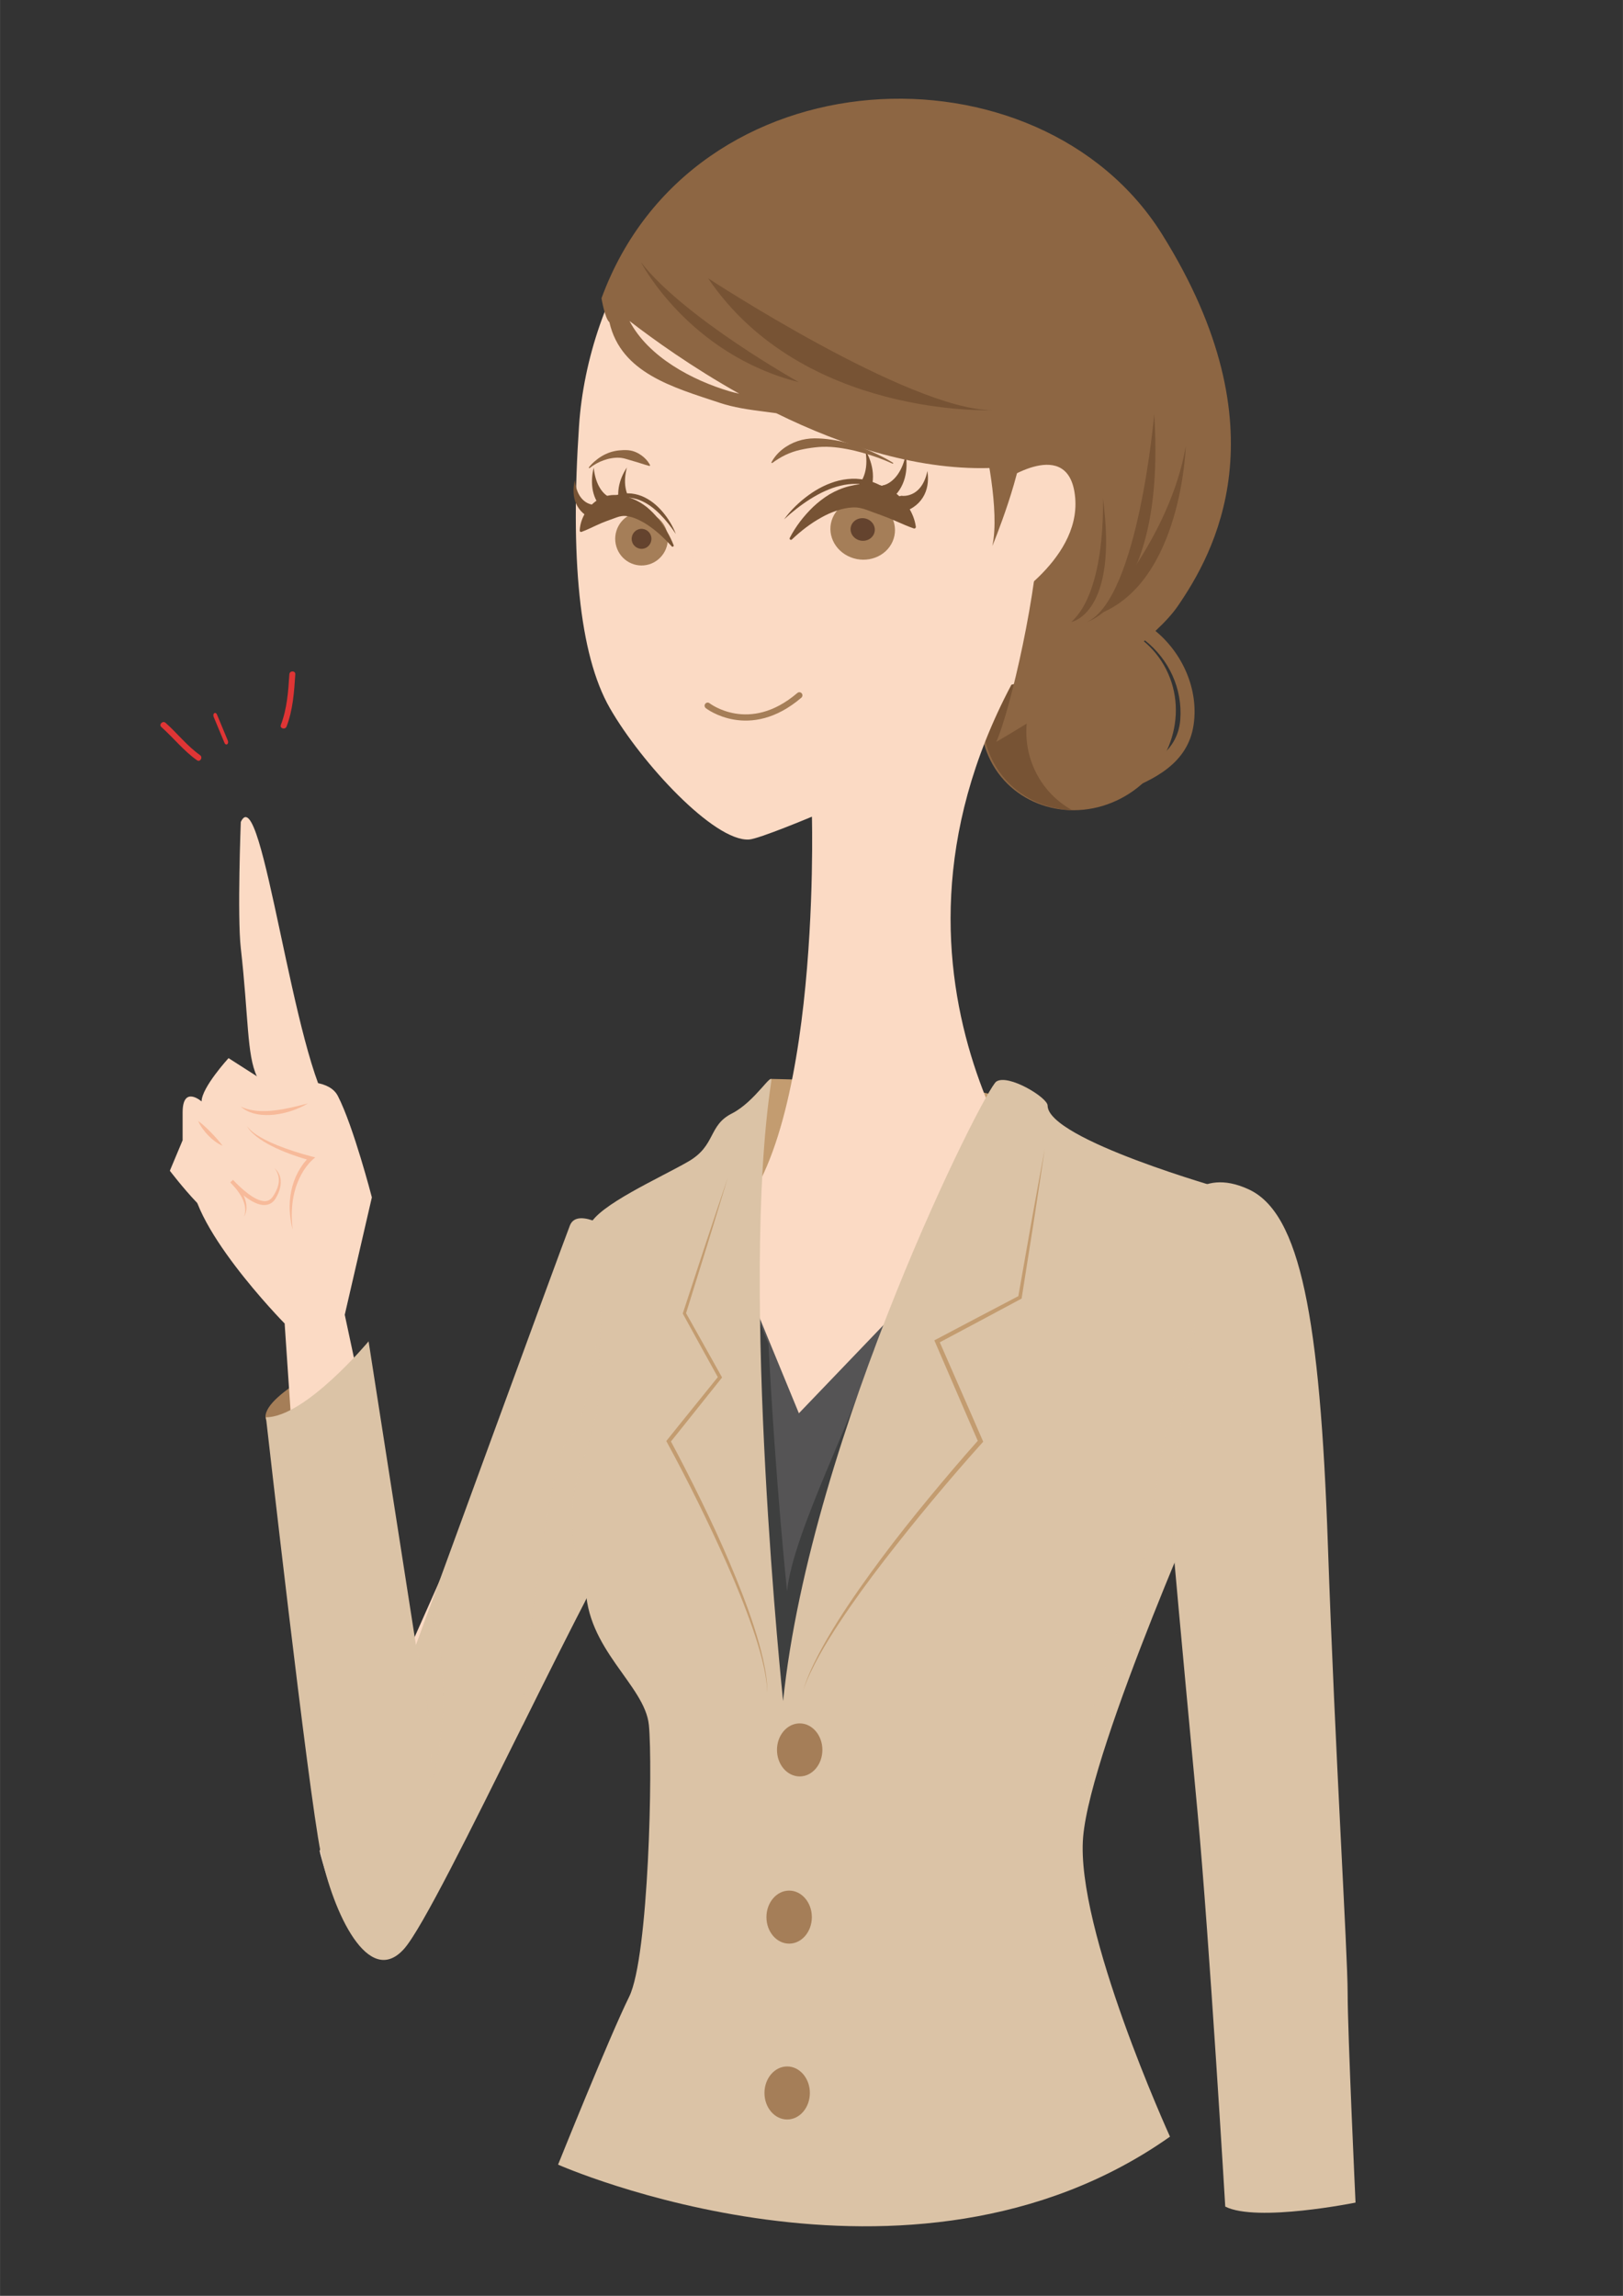 <?xml version="1.0" encoding="UTF-8"?>
<svg width="210mm" height="297mm" version="1.1" viewBox="0 0 744.09 1052.4" xmlns="http://www.w3.org/2000/svg">
<rect x="0" y="0" width="744.09" height="1052.4" fill="#333333" stroke="none"/>
<defs>
<clipPath id="bs">
<path d="m698.97 972.13h25.11v-95.874h-25.11v95.874z"/>
</clipPath>
<clipPath id="br">
<path d="m488.49 791.57s-1.836-47.093 0-63.145c3.953-34.526 3.026-53.269 8.103-64.097l-14.278 9.046s-13.704-14.742-13.704-21.678c0 0-9.61 8.323-9.61-5.55v-13.873l-6.472-15.258s7.044-9.104 13.867-16.118c10.207-26.085 44.132-60.177 44.132-60.177l0.153-0.015 18.041-263.42-0.254-0.569s13.773-55.714 31.048-48.686c8.503 3.459 23.452 26.377 38.438 53.5l0.169 0.015-0.045 0.21c15.418 27.93 30.855 60.271 39.333 80.432 16.74 39.807 50.369 105.59 76.28 116.13l-72.332 49.334-65.143-144.81-35.063 162.14 13.735 58.762s-9.28 35.459-17.216 50.72c-1.832 3.522-5.499 5.49-10.053 6.436-15.039 40.382-27.456 133.08-36.683 133.09-0.842 0-1.657-0.771-2.446-2.425"/>
</clipPath>
<clipPath id="bq">
<path d="m519.52 303.47h91.311v-91.311h-91.311v91.311z"/>
</clipPath>
<clipPath id="bp">
<path d="m519.52 303.47h91.311v-91.311h-91.311v91.311z"/>
</clipPath>
<clipPath id="bo">
<path d="m519.83 303.16h90.692v-90.691h-90.692v90.691z"/>
</clipPath>
<clipPath id="bn">
<path d="m520.14 302.85h90.072v-90.075h-90.072v90.075z"/>
</clipPath>
<clipPath id="bm">
<path d="m520.45 302.54h89.453v-89.453h-89.453v89.453z"/>
</clipPath>
<clipPath id="bl">
<path d="m520.76 302.23h88.834v-88.834h-88.834v88.834z"/>
</clipPath>
<clipPath id="bk">
<path d="m521.07 301.92h88.215v-88.215h-88.215v88.215z"/>
</clipPath>
<clipPath id="bj">
<path d="m521.38 301.61h87.596v-87.597h-87.596v87.597z"/>
</clipPath>
<clipPath id="bi">
<path d="m521.69 301.3h86.977v-86.979h-86.977v86.979z"/>
</clipPath>
<clipPath id="bh">
<path d="m522 300.99h86.358v-86.357h-86.358v86.357z"/>
</clipPath>
<clipPath id="bg">
<path d="m522.31 300.68h85.739v-85.739h-85.739v85.739z"/>
</clipPath>
<clipPath id="bf">
<path d="m522.62 300.38h85.12v-85.121h-85.12v85.121z"/>
</clipPath>
<clipPath id="be">
<path d="m522.93 300.06h84.501v-84.502h-84.501v84.502z"/>
</clipPath>
<clipPath id="bd">
<path d="m523.24 299.76h83.882v-83.883h-83.882v83.883z"/>
</clipPath>
<clipPath id="bc">
<path d="m523.55 299.44h83.263v-83.261h-83.263v83.261z"/>
</clipPath>
<clipPath id="bb">
<path d="m523.86 299.14h82.644v-82.645h-82.644v82.645z"/>
</clipPath>
<clipPath id="ba">
<path d="m524.17 298.83h82.025v-82.025h-82.025v82.025z"/>
</clipPath>
<clipPath id="az">
<path d="m524.48 298.52h81.406v-81.407h-81.406v81.407z"/>
</clipPath>
<clipPath id="ay">
<path d="m524.79 298.21h80.786v-80.787h-80.786v80.787z"/>
</clipPath>
<clipPath id="ax">
<path d="m525.1 297.9h80.168v-80.168h-80.168v80.168z"/>
</clipPath>
<clipPath id="aw">
<path d="m525.41 297.59h79.548v-79.549h-79.548v79.549z"/>
</clipPath>
<clipPath id="av">
<path d="m525.72 297.28h78.93v-78.929h-78.93v78.929z"/>
</clipPath>
<clipPath id="au">
<path d="m526.02 296.97h78.31v-78.313h-78.31v78.313z"/>
</clipPath>
<clipPath id="at">
<path d="m526.33 296.66h77.691v-77.693h-77.691v77.693z"/>
</clipPath>
<clipPath id="as">
<path d="m526.64 296.35h77.072v-77.073h-77.072v77.073z"/>
</clipPath>
<clipPath id="ar">
<path d="m526.95 296.04h76.454v-76.453h-76.454v76.453z"/>
</clipPath>
<clipPath id="aq">
<path d="m527.26 295.73h75.834v-75.836h-75.834v75.836z"/>
</clipPath>
<clipPath id="ap">
<path d="m527.57 295.42h75.216v-75.217h-75.216v75.217z"/>
</clipPath>
<clipPath id="ao">
<path d="m527.88 295.11h74.596v-74.597h-74.596v74.597z"/>
</clipPath>
<clipPath id="an">
<path d="m528.19 294.8h73.977v-73.977h-73.977v73.977z"/>
</clipPath>
<clipPath id="am">
<path d="m528.5 294.49h73.358v-73.359h-73.358v73.359z"/>
</clipPath>
<clipPath id="al">
<path d="m528.81 294.18h72.738v-72.741h-72.738v72.741z"/>
</clipPath>
<clipPath id="ak">
<path d="m529.12 293.88h72.12v-72.121h-72.12v72.121z"/>
</clipPath>
<clipPath id="aj">
<path d="m529.43 293.56h71.501v-71.502h-71.501v71.502z"/>
</clipPath>
<clipPath id="ai">
<path d="m529.74 293.26h70.882v-70.883h-70.882v70.883z"/>
</clipPath>
<clipPath id="ah">
<path d="m530.05 292.95h70.263v-70.263h-70.263v70.263z"/>
</clipPath>
<clipPath id="ag">
<path d="m530.36 292.64h69.643v-69.645h-69.643v69.645z"/>
</clipPath>
<clipPath id="af">
<path d="m530.67 292.33h69.024v-69.025h-69.024v69.025z"/>
</clipPath>
<clipPath id="ae">
<path d="m530.98 292.02h68.405v-68.407h-68.405v68.407z"/>
</clipPath>
<clipPath id="ad">
<path d="m531.29 291.71h67.786v-67.787h-67.786v67.787z"/>
</clipPath>
<clipPath id="ac">
<path d="m531.6 291.4h67.168v-67.168h-67.168v67.168z"/>
</clipPath>
<clipPath id="ab">
<path d="m531.91 291.09h66.548v-66.549h-66.548v66.549z"/>
</clipPath>
<clipPath id="aa">
<path d="m532.22 290.78h65.93v-65.931h-65.93v65.931z"/>
</clipPath>
<clipPath id="z">
<path d="m532.52 290.47h65.31v-65.311h-65.31v65.311z"/>
</clipPath>
<clipPath id="y">
<path d="m532.83 290.16h64.692v-64.691h-64.692v64.691z"/>
</clipPath>
<clipPath id="x">
<path d="m533.14 289.85h64.071v-64.073h-64.071v64.073z"/>
</clipPath>
<clipPath id="w">
<path d="m533.45 289.54h63.453v-63.455h-63.453v63.455z"/>
</clipPath>
<clipPath id="v">
<path d="m533.76 289.23h62.833v-62.836h-62.833v62.836z"/>
</clipPath>
<clipPath id="u">
<path d="m534.07 288.92h62.215v-62.215h-62.215v62.215z"/>
</clipPath>
<clipPath id="t">
<path d="m534.38 288.61h61.595v-61.597h-61.595v61.597z"/>
</clipPath>
<clipPath id="s">
<path d="m534.69 288.3h60.977v-60.979h-60.977v60.979z"/>
</clipPath>
<clipPath id="r">
<path d="m535 287.99h60.357v-60.359h-60.357v60.359z"/>
</clipPath>
<clipPath id="q">
<path d="m535.31 287.68h59.739v-59.741h-59.739v59.741z"/>
</clipPath>
<clipPath id="p">
<path d="m535.62 287.38h59.119v-59.121h-59.119v59.121z"/>
</clipPath>
<clipPath id="o">
<path d="m535.93 287.06h58.501v-58.502h-58.501v58.502z"/>
</clipPath>
<clipPath id="n">
<path d="m536.24 286.76h57.881v-57.883h-57.881v57.883z"/>
</clipPath>
<clipPath id="m">
<path d="m536.55 286.45h57.263v-57.263h-57.263v57.263z"/>
</clipPath>
<clipPath id="l">
<path d="m536.86 286.14h56.643v-56.647h-56.643v56.647z"/>
</clipPath>
<clipPath id="k">
<path d="m537.17 285.83h56.025v-56.025h-56.025v56.025z"/>
</clipPath>
<clipPath id="j">
<path d="m537.48 285.52h55.405v-55.407h-55.405v55.407z"/>
</clipPath>
<clipPath id="i">
<path d="m537.79 285.21h54.786v-54.787h-54.786v54.787z"/>
</clipPath>
<clipPath id="h">
<path d="m0 1200h1600v-1200h-1600v1200z"/>
</clipPath>
<clipPath id="g">
<path d="m631 553h40v-212.25h-40v212.25z"/>
</clipPath>
<clipPath id="f">
<path d="m915.78 542h56.225v-240.42h-56.225v240.42z"/>
</clipPath>
<clipPath id="e">
<path d="m762.44 339.28h17.509v-20.203h-17.509v20.203z"/>
</clipPath>
<clipPath id="d">
<path d="m757.1 255.6h17.509v-20.203h-17.509v20.203z"/>
</clipPath>
<clipPath id="c">
<path d="m756.1 167.6h17.509v-20.203h-17.509v20.203z"/>
</clipPath>
<clipPath id="b">
<path d="m577 400h13.861v-95h-13.861v95z"/>
</clipPath>
<clipPath id="a">
<path d="m0 1200h1600v-1200h-1600v1200z"/>
</clipPath>
</defs>
<g transform="matrix(.905 0 0 -.916 157.9 621.96)">
<path d="m0 0s-40-18-40-30 42 16 42 16l-2 14z" fill="#a57e58"/>
</g>
<g transform="matrix(.905 0 0 -.916 347.87 509.23)">
<path d="m0 0 6 16s112-2 116-10-24-90-24-90l-130 10 32 74z" fill="#c39c70"/>
</g>
<g transform="matrix(.905 0 0 -.916 534.61 306.75)">
<path d="m0 0c-11.901 23.068-41.442 31.505-65.983 18.844s-34.788-41.625-22.886-64.694c11.901-23.068 41.443-31.504 65.983-18.844 24.541 12.661 34.787 41.625 22.886 64.694" fill="#8d6643"/>
</g>
<g transform="matrix(.905 0 0 -.916 475.03 354.27)">
<path d="m0 0c-10.774 20.885-3.396 46.6 16.308 60.677 4.335 21.074 7.834 44.179 8.127 61.248-3.137 7.924-18.403 17.334-21.732 25.18-5.935-0.308-11.891-0.26-17.845 0.096 5.832-6.393 15.196-13.263 17.577-19.276-0.293-17.069-3.792-40.174-8.127-61.248-19.704-14.077-27.082-39.792-16.308-60.677 7.879-15.271 23.488-24.121 40.26-24.692-7.624 4.212-14.049 10.531-18.26 18.692" fill="#775334"/>
</g>
<g transform="matrix(.905 0 0 -.916 152.5 509.98)">
<path d="m0 0c-19.844 24.971-35.726 168.09-46.535 145.42 0 0-1.836-47.094 0-63.147 3.97-34.679 3.016-53.437 8.17-64.242 0 0-29.308-25.034-32.876-47.477-3.968-24.97 46.766-75.985 46.766-75.985l28.444-2.775" fill="#fbdac4"/>
</g>
<g transform="matrix(.905 0 0 -.916 130.45 606.13)">
<path d="m0 0 18.189-265.68 69.278 5.984-57.153 264.29" fill="#fbdac4"/>
</g>
<g transform="matrix(.905 0 0 -.916 123.77 530.32)">
<path d="m0 0s-0.012 0-3.981-6.936c-3.969-6.937-7.961-8.324-10.607-12.485s-6.663-1.387-6.663-1.387-2.741 6.935-2.741-6.936-26.742 20.808-26.742 20.808l6.472 15.258v13.873c0 13.873 9.61 5.55 9.61 5.55 0 6.936 13.656 21.678 13.656 21.678l14.535-9.193" fill="#fbdac4"/>
</g>
<g transform="matrix(.905 0 0 -.916 157.29 605.97)">
<path d="m0 0 14.571 62.338s-9.279 35.459-17.217 50.72c-7.937 15.259-50.272 1.387-50.272 1.387s3.97-18.035 31.751-16.648c0 0-15.875-29.131-10.583-56.874" fill="#fbdac4"/>
</g>
<g transform="matrix(.905 0 0 -.916 248.69 618.58)">
<path d="m0 0-112.89-250.94s13.771-55.714 31.046-48.686c17.274 7.028 61.153 94.349 77.892 134.16 16.741 39.808 50.37 105.59 76.282 116.13" fill="#fbdac4"/>
</g>
<g transform="matrix(.905 0 0 -.916 113.2 516.19)">
<path d="m0 0c6.176-9.714 32.426-16.191 32.426-16.191s-13.897-11.335-9.264-35.622" fill="#fbdac4"/>
<path d="m0 0c1.869-2.456 4.422-4.206 7.056-5.697 2.643-1.5 5.428-2.737 8.246-3.884 2.827-1.128 5.704-2.138 8.604-3.076 2.903-0.91 5.841-1.792 8.769-2.528l1.914-0.481-1.507-1.329c-1.066-0.939-2.108-2.167-3.038-3.375-0.934-1.23-1.773-2.539-2.519-3.9-1.493-2.722-2.642-5.643-3.416-8.675-0.789-3.029-1.209-6.165-1.343-9.326-0.164-3.166 0.045-6.352 0.396-9.542-0.847 3.098-1.31 6.304-1.494 9.541-0.138 3.237 0.094 6.511 0.757 9.718 0.678 3.2 1.763 6.338 3.308 9.251 0.777 1.454 1.653 2.858 2.64 4.188 1 1.341 2.05 2.561 3.398 3.727l0.407-1.81c-3.02 0.79-5.963 1.689-8.882 2.726-2.92 1.019-5.8 2.157-8.611 3.462-2.813 1.292-5.56 2.762-8.131 4.51-1.28 0.88-2.511 1.838-3.646 2.898-1.138 1.054-2.162 2.253-2.908 3.602" fill="#f7ba9a"/>
</g>
<g transform="matrix(.905 0 0 -.916 111.8 557.74)">
<path d="m0 0s4.632 6.477-6.177 17.811c0 0 15.441-17.811 21.618-8.096s0 14.573 0 14.573" fill="#fbdac4"/>
<path d="m0 0c0.743 1.514 0.811 3.225 0.591 4.82-0.227 1.61-0.803 3.145-1.529 4.592-1.491 2.891-3.616 5.42-5.913 7.755l1.379 1.254c2.357-2.496 4.925-4.907 7.685-6.934 1.382-1.011 2.811-1.952 4.32-2.65 1.5-0.683 3.096-1.17 4.579-1.024 1.484 0.124 2.748 1.042 3.638 2.366 0.968 1.425 1.77 2.923 2.325 4.519 0.539 1.593 0.788 3.296 0.546 4.977-0.247 1.668-0.958 3.329-2.18 4.613 1.428-1.06 2.447-2.685 2.918-4.46 0.482-1.785 0.4-3.702-0.051-5.487-0.431-1.797-1.231-3.484-2.145-5.039-0.498-0.837-1.125-1.629-1.964-2.237-0.826-0.613-1.834-1.008-2.847-1.148-2.054-0.282-3.976 0.301-5.667 1.055-1.703 0.771-3.26 1.746-4.719 2.825-2.901 2.19-5.489 4.653-7.847 7.403l1.379 1.254c1.159-1.254 2.24-2.587 3.208-4.007 0.975-1.413 1.834-2.92 2.476-4.527 0.653-1.598 1.081-3.31 1.127-5.042 0.036-1.716-0.311-3.505-1.309-4.878" fill="#f7ba9a"/>
</g>
<g transform="matrix(.905 0 0 -.916 90.847 513.87)">
<path d="m0 0s6.177-7.721 12.353-12.353" fill="#fbdac4"/>
<path d="m0 0c1.249-0.863 2.364-1.812 3.442-2.791 1.079-0.977 2.122-1.977 3.131-3.007 1.013-1.025 1.988-2.085 2.955-3.162 0.968-1.079 1.917-2.175 2.825-3.393-1.426 0.534-2.707 1.323-3.903 2.202-1.196 0.881-2.317 1.855-3.346 2.912-1.036 1.052-1.984 2.185-2.854 3.381-0.866 1.195-1.66 2.455-2.25 3.858" fill="#f7ba9a"/>
</g>
<g transform="matrix(.905 0 0 -.916 141.13 505.8)">
<path d="m0 0s-21.618-9.715-33.971-1.619" fill="#fbdac4"/>
<path d="m0 0c-2.531-1.562-5.281-2.729-8.102-3.669-2.823-0.948-5.752-1.598-8.734-1.956-2.982-0.314-6.038-0.331-9.019 0.259-2.964 0.568-5.89 1.757-8.116 3.747 2.7-1.238 5.509-1.868 8.347-2.118 2.839-0.231 5.704-0.129 8.553 0.207 2.855 0.301 5.696 0.838 8.536 1.442 2.838 0.624 5.669 1.333 8.535 2.088" fill="#f7ba9a"/>
</g>
<g transform="matrix(.905 0 0 -.916 376.82 61.066)">
<path d="m0 0c-75.338-1.65-118.58-80.726-123.04-146.33s-0.025-114.42 15.577-141.32c15.913-27.443 52.881-66.948 70.572-65.812 5.027 0.322 31.826 11.433 31.826 11.433s5.06-179.97-48.94-207.97l54.411-156.22 117.73 163.37s-102.62 116.54-22.137 266.86c0 0 160.51 35.577 91.645 190.03-42.421 95.147-89.747 88.111-187.64 85.967" fill="#fbdac4"/>
</g>
<g transform="matrix(.905 0 0 -.916 324.44 323.49)">
<path d="m0 0s21.053-16.26 46.452 5.187" fill="none" stroke="#a57e58" stroke-linecap="round" stroke-linejoin="round" stroke-miterlimit="10" stroke-width="3.112"/>
</g>
<g transform="matrix(.905 0 0 -.916 305.68 243.46)">
<path d="m0 0c-2.135 7.051-9.581 11.04-16.636 8.905-7.051-2.134-11.033-9.58-8.902-16.631 2.134-7.052 9.58-11.038 16.63-8.903 7.055 2.131 11.039 9.578 8.908 16.629" fill="#a57e58"/>
</g>
<g transform="matrix(.905 0 0 -.916 298.46 245.68)">
<path d="m0 0c-0.798 2.646-3.594 4.139-6.237 3.339-2.646-0.798-4.139-3.59-3.337-6.236 0.798-2.644 3.588-4.139 6.235-3.338 2.643 0.801 4.141 3.593 3.339 6.235" fill="#64432e"/>
</g>
<g transform="matrix(.905 0 0 -.916 307.94 250.43)">
<path d="m0 0c-3.317 3.634-6.909 6.99-10.747 9.692-1.897 1.368-3.87 2.559-5.868 3.472-1.965 0.962-3.971 1.636-5.89 1.922-1.926 0.324-3.764-0.032-5.342-0.603-1.588-0.577-3.071-1.13-4.846-1.74-1.765-0.615-3.702-1.438-5.816-2.414-2.134-0.962-4.395-2.086-7.151-3.098l-7e-3 -2e-3c-0.354-0.13-0.746 0.051-0.875 0.405-0.032 0.088-0.045 0.18-0.041 0.267 0.138 2.978 1.035 5.661 2.407 8.168 1.389 2.486 3.325 4.782 5.853 6.602 2.504 1.828 5.744 2.985 9.055 3.021 3.316 0.056 6.488-0.776 9.292-1.833 2.821-1.085 5.288-2.606 7.465-4.31 2.148-1.757 4.013-3.694 5.692-5.717 3.285-4.116 5.916-8.512 7.8-13.249 0.118-0.296-0.026-0.632-0.323-0.75-0.229-0.091-0.482-0.025-0.639 0.146l-0.019 0.021z" fill="#775334"/>
</g>
<g transform="matrix(.905 0 0 -.916 271.03 237.48)">
<path d="m0 0c-0.458 0.135-0.645 0.234-0.928 0.358-0.258 0.12-0.5 0.245-0.736 0.375-0.471 0.262-0.914 0.544-1.336 0.846-0.845 0.605-1.606 1.29-2.28 2.036-1.351 1.493-2.321 3.235-2.897 5.007-0.579 1.776-0.793 3.57-0.766 5.297 0.025 1.729 0.276 3.398 0.661 5.008 0.357-3.275 1.344-6.476 3.157-8.753 0.896-1.137 1.972-2.02 3.131-2.612 0.58-0.296 1.18-0.524 1.779-0.678 0.299-0.076 0.599-0.134 0.887-0.171 0.143-0.018 0.285-0.03 0.415-0.034 0.106 1e-3 0.31-0.013 0.252 0.037 1.854-0.37 3.058-2.173 2.688-4.028-0.369-1.854-2.173-3.058-4.027-2.688" fill="#775334"/>
</g>
<g transform="matrix(.905 0 0 -.916 276.58 233.36)">
<path d="m0 0c-0.263 0.17-0.338 0.246-0.477 0.358l-0.338 0.304c-0.212 0.199-0.406 0.399-0.589 0.6-0.366 0.402-0.693 0.81-0.993 1.228-0.601 0.833-1.096 1.697-1.511 2.576-0.826 1.76-1.322 3.574-1.586 5.36-0.515 3.583-0.141 7.032 0.624 10.275 0.363-3.311 1.192-6.538 2.642-9.248 0.723-1.349 1.601-2.561 2.596-3.541 0.498-0.49 1.024-0.923 1.561-1.277 0.268-0.177 0.54-0.334 0.802-0.462 0.131-0.064 0.26-0.12 0.38-0.164 0.059-0.021 0.117-0.04 0.166-0.051 0.032-3e-3 0.13-0.039 0.045 0.03 1.654-0.917 2.251-3.002 1.333-4.655-0.917-1.654-3.002-2.25-4.655-1.333" fill="#775334"/>
</g>
<g transform="matrix(.905 0 0 -.916 285.37 234.47)">
<path d="m0 0c-0.272 0.404-0.354 0.603-0.499 0.884-0.126 0.26-0.238 0.515-0.341 0.768-0.207 0.507-0.38 1.009-0.53 1.512-0.297 1.003-0.502 2.007-0.626 3.005-0.25 1.997-0.182 3.966 0.127 5.842 0.62 3.763 2.181 7.104 4.123 10.019-0.914-3.386-1.24-6.874-0.699-10.061 0.264-1.59 0.738-3.098 1.403-4.446 0.331-0.674 0.712-1.309 1.129-1.883 0.208-0.287 0.426-0.56 0.649-0.806 0.111-0.123 0.223-0.239 0.333-0.343 0.092-0.081 0.254-0.241 0.25-0.178 1.191-1.468 0.966-3.625-0.503-4.816-1.468-1.191-3.625-0.966-4.816 0.503" fill="#775334"/>
</g>
<g transform="matrix(.905 0 0 -.916 309.84 244.78)">
<path d="m0 0c-2.395 3.591-5.06 6.942-8.043 9.917-2.996 2.937-6.364 5.518-10.174 6.977-3.78 1.521-7.982 1.712-11.966 0.627-4.002-1.071-7.724-3.244-11.253-5.723 2.902 3.187 6.484 5.924 10.725 7.425 2.106 0.769 4.379 1.133 6.656 1.121 2.28-0.035 4.546-0.52 6.663-1.323 4.233-1.676 7.786-4.572 10.645-7.893 2.861-3.332 5.184-7.087 6.747-11.128" fill="#775334"/>
</g>
<g transform="matrix(.905 0 0 -.916 381.79 237.25)">
<path d="m0 0c3.384 7.669 12.916 11.217 21.299 7.917 8.375-3.298 12.415-12.188 9.034-19.858-3.382-7.672-12.914-11.215-21.291-7.918-8.382 3.299-12.424 12.19-9.042 19.859" fill="#a57e58"/>
</g>
<g transform="matrix(.905 0 0 -.916 390.37 240.67)">
<path d="m0 0c1.27 2.88 4.846 4.206 7.987 2.972 3.141-1.236 4.66-4.57 3.387-7.451-1.268-2.875-4.844-4.203-7.982-2.965-3.145 1.238-4.663 4.572-3.392 7.444" fill="#64432e"/>
</g>
<g transform="matrix(.905 0 0 -.916 362.08 246.56)">
<path d="m0 0c3.019 5.75 7.044 10.92 11.897 15.554 2.465 2.27 5.167 4.377 8.173 6.19 3.031 1.75 6.369 3.192 9.98 4.096 3.599 0.867 7.473 1.478 11.41 1.223 3.929-0.244 7.749-1.6 10.875-3.734 3.144-2.123 5.714-4.816 7.675-7.801 1.938-3.009 3.345-6.279 3.861-9.959 0.06-0.43-0.24-0.828-0.671-0.888-0.126-0.018-0.248-5e-3 -0.361 0.033l-0.011 4e-3c-3.461 1.188-6.359 2.527-9.123 3.693-2.744 1.181-5.293 2.212-7.7 3.047-2.415 0.83-4.579 1.642-6.847 2.486-2.258 0.835-4.758 1.433-7.361 1.276-2.595-0.122-5.282-0.671-7.944-1.583-2.692-0.848-5.372-2.05-7.971-3.502-5.24-2.86-10.228-6.647-14.791-10.922l-0.026-0.024c-0.273-0.256-0.703-0.243-0.96 0.031-0.202 0.217-0.235 0.531-0.105 0.78" fill="#775334"/>
</g>
<g transform="matrix(.905 0 0 -.916 413.46 227.23)">
<path d="m0 0c-0.047-0.047 0.188-0.061 0.32-0.077 0.159-0.014 0.328-0.02 0.502-0.022 0.348-2e-3 0.71 0.018 1.074 0.057 0.73 0.08 1.469 0.235 2.191 0.472 1.447 0.468 2.836 1.264 4.054 2.391 2.466 2.249 4.058 5.805 4.827 9.553 0.277-1.901 0.374-3.865 0.172-5.875-0.207-2.004-0.727-4.067-1.715-6.024-0.979-1.956-2.429-3.781-4.237-5.245-0.902-0.735-1.887-1.381-2.942-1.932-0.528-0.276-1.073-0.527-1.644-0.752-0.287-0.112-0.58-0.218-0.886-0.317-0.334-0.1-0.567-0.186-1.085-0.276-2.222-0.174-4.165 1.486-4.339 3.708-0.175 2.222 1.485 4.165 3.708 4.339" fill="#775334"/>
</g>
<g transform="matrix(.905 0 0 -.916 404.98 222.38)">
<path d="m0 0c-0.097-0.062 0.018-0.038 0.058-0.04 0.059 5e-3 0.13 0.018 0.201 0.032 0.144 0.03 0.302 0.072 0.462 0.122 0.322 0.099 0.656 0.231 0.99 0.383 0.669 0.305 1.338 0.698 1.98 1.161 1.289 0.926 2.477 2.137 3.498 3.546 2.055 2.825 3.417 6.402 4.2 10.145 0.549-3.783 0.581-7.796-0.537-11.841-0.563-2.014-1.423-4.024-2.663-5.903-0.62-0.938-1.332-1.843-2.154-2.693-0.413-0.425-0.851-0.837-1.332-1.233-0.241-0.199-0.492-0.393-0.764-0.586l-0.429-0.289c-0.172-0.104-0.272-0.179-0.588-0.328-2.078-0.807-4.416 0.223-5.224 2.301-0.806 2.078 0.224 4.416 2.302 5.223" fill="#775334"/>
</g>
<g transform="matrix(.905 0 0 -.916 391.78 223.98)">
<path d="m0 0c-0.046-0.073 0.054-5e-3 0.102 0.018l0.197 0.125c0.138 0.095 0.281 0.205 0.423 0.321 0.287 0.234 0.572 0.5 0.848 0.784 0.553 0.568 1.072 1.213 1.539 1.911 0.936 1.398 1.667 3.017 2.151 4.77 0.984 3.513 0.931 7.517 0.172 11.444 2.004-3.455 3.539-7.396 3.849-11.783 0.155-2.184-8e-3 -4.461-0.568-6.722-0.281-1.13-0.659-2.254-1.152-3.362-0.248-0.554-0.522-1.103-0.838-1.652-0.159-0.275-0.326-0.55-0.512-0.829l-0.297-0.426c-0.121-0.158-0.192-0.268-0.418-0.51-1.632-1.518-4.186-1.425-5.704 0.207-1.518 1.633-1.425 4.186 0.208 5.704" fill="#775334"/>
</g>
<g transform="matrix(.905 0 0 -.916 359.46 238.08)">
<path d="m0 0c3.371 4.598 7.564 8.597 12.221 11.98 4.66 3.376 9.932 6.067 15.65 7.46 2.86 0.659 5.818 0.993 8.772 0.871 2.947-0.154 5.886-0.699 8.633-1.742 5.532-2.028 10.233-5.726 13.828-10.116-4.391 3.601-9.219 6.596-14.488 8.123-5.252 1.538-10.826 1.554-16.123 0.248-2.662-0.606-5.255-1.544-7.772-2.669-2.532-1.102-4.954-2.466-7.336-3.913-4.728-2.956-9.197-6.401-13.385-10.242" fill="#775334"/>
</g>
<g transform="matrix(.905 0 0 -.916 -331.49 1103.1)">
<g clip-path="url(#bs)">
<g transform="translate(698.97 972.13)">
<path d="m0 0c5.654-4.689 10.366-10.496 14.23-16.837 0.952-1.597 1.873-3.22 2.698-4.896 0.817-1.681 1.568-3.398 2.25-5.147 1.375-3.495 2.406-7.153 3.006-10.903 0.649-3.73 0.711-7.634 0.543-11.305-0.154-3.72-0.544-7.442-1.252-11.121-0.701-3.677-1.659-7.331-3.107-10.825-0.715-1.748-1.534-3.461-2.485-5.113-0.474-0.826-0.987-1.635-1.557-2.414-0.588-0.796-1.132-1.503-1.94-2.306l0.258 1.588c0.112-0.254 0.349-0.673 0.551-1.013 0.214-0.36 0.44-0.719 0.673-1.077 0.465-0.717 0.961-1.423 1.461-2.13 0.995-1.419 2.048-2.813 3.129-4.189 1.089-1.368 2.168-2.754 3.29-4.108l3.362-4.078c-1.359 1.127-2.7 2.277-4.005 3.467-1.302 1.193-2.609 2.387-3.855 3.646-1.253 1.254-2.485 2.532-3.679 3.863-0.594 0.668-1.168 1.356-1.733 2.065-0.281 0.354-0.559 0.715-0.831 1.088-0.281 0.393-0.522 0.714-0.823 1.235l-0.434 0.748 0.691 0.84c0.434 0.527 0.956 1.303 1.375 2.019 0.432 0.739 0.842 1.5 1.225 2.277 0.761 1.558 1.408 3.183 1.958 4.844 1.08 3.329 1.878 6.768 2.391 10.261 0.502 3.496 0.761 7.035 0.859 10.584 0.029 1.768 0.063 3.571-0.025 5.276-0.088 1.729-0.262 3.457-0.52 5.177-0.518 3.44-1.377 6.84-2.46 10.191-0.549 1.672-1.166 3.328-1.852 4.96-0.669 1.64-1.378 3.27-2.156 4.874-3.113 6.415-6.892 12.578-11.236 18.459" fill="#fbdac4"/>
</g>
</g>
</g>
<g transform="matrix(.905 0 0 -.916 409.34 212.59)">
<path d="m0 0c-5.018 2.24-10.193 4.116-15.458 5.542-2.625 0.731-5.274 1.351-7.937 1.831-2.657 0.502-5.331 0.861-7.998 1.041-2.67 0.155-5.334 0.109-7.934-0.206-2.602-0.291-5.144-0.693-7.644-1.265-2.509-0.547-4.94-1.391-7.314-2.482-2.37-1.106-4.644-2.515-6.927-4.152l-0.345 0.299c2.652 5.076 7.747 8.881 13.336 10.726 2.802 0.934 5.74 1.372 8.638 1.386 2.902-7e-3 5.763-0.252 8.572-0.675 5.629-0.791 11.056-2.344 16.267-4.336 2.602-1.01 5.153-2.126 7.653-3.335 2.502-1.207 4.951-2.508 7.31-3.974l-0.219-0.4z" fill="#8d6643"/>
</g>
<g transform="matrix(.905 0 0 -.916 269.9 214.35)">
<path d="m0 0c0.886 1.167 1.914 2.2 3.031 3.151 1.115 0.954 2.317 1.825 3.602 2.59 1.293 0.747 2.669 1.386 4.114 1.884 1.45 0.477 2.966 0.809 4.514 0.972 1.546 0.158 3.129 0.232 4.712 0.107 1.581-0.133 3.13-0.566 4.532-1.264 2.796-1.413 5.17-3.504 6.619-6.275l-0.286-0.357c-2.99 0.771-5.497 1.717-8 2.382-1.243 0.338-2.438 0.701-3.656 1.064-1.215 0.374-2.484 0.646-3.778 0.694-1.292 0.052-2.603-0.038-3.906-0.264-1.31-0.205-2.616-0.546-3.894-1.008-2.576-0.885-5.049-2.266-7.27-3.988l-0.334 0.312z" fill="#8d6643"/>
</g>
<g transform="matrix(.905 0 0 -.916 -331.49 1103.1)" clip-path="url(#br)">
<g clip-path="url(#bq)" opacity=".38">
<g clip-path="url(#bp)">
<g transform="translate(610.73 254.72)">
<path d="m0 0c1.708 25.157-17.3 46.933-42.456 48.64-25.157 1.707-46.934-17.302-48.641-42.459-1.707-25.156 17.303-46.931 42.459-48.639 25.157-1.707 46.931 17.302 48.638 42.458" fill="#fff"/>
</g>
</g>
<g clip-path="url(#bo)">
<g transform="translate(610.42 254.74)">
<path d="m0 0c1.697 24.987-17.183 46.615-42.168 48.311-24.987 1.695-46.616-17.185-48.312-42.171-1.695-24.986 17.186-46.614 42.171-48.31 24.987-1.695 46.613 17.185 48.309 42.17" fill="#fff"/>
</g>
</g>
<g clip-path="url(#bn)">
<g transform="translate(610.11 254.77)">
<path d="m0 0c1.686 24.816-17.065 46.296-41.88 47.98-24.816 1.684-46.298-17.067-47.982-41.883-1.684-24.815 17.068-46.294 41.883-47.98 24.816-1.683 46.295 17.068 47.979 41.883" fill="#fffefe"/>
</g>
</g>
<g clip-path="url(#bm)">
<g transform="translate(609.8 254.79)">
<path d="m0 0c1.674 24.646-16.948 45.979-41.593 47.65-24.645 1.673-45.979-16.949-47.652-41.594-1.672-24.644 16.952-45.977 41.596-47.65 24.645-1.673 45.977 16.949 47.649 41.594" fill="#fffefd"/>
</g>
</g>
<g clip-path="url(#bl)">
<g transform="translate(609.49 254.81)">
<path d="m0 0c1.662 24.475-16.831 45.66-41.305 47.32-24.474 1.661-45.661-16.832-47.321-41.307-1.661-24.473 16.833-45.659 41.307-47.32s45.658 16.832 47.319 41.307" fill="#fffdfc"/>
</g>
</g>
<g clip-path="url(#bk)">
<g transform="translate(609.18 254.83)">
<path d="m0 0c1.65 24.305-16.713 45.342-41.017 46.991-24.304 1.65-45.343-16.715-46.992-41.019-1.649-24.303 16.716-45.34 41.02-46.991 24.303-1.649 45.34 16.716 46.989 41.019" fill="#fffdfc"/>
</g>
</g>
<g clip-path="url(#bj)">
<g transform="translate(608.88 254.85)">
<path d="m0 0c1.639 24.134-16.596 45.023-40.729 46.661-24.134 1.638-45.025-16.598-46.663-40.732-1.637-24.132 16.599-45.022 40.732-46.66s45.022 16.598 46.66 40.731" fill="#fffcfb"/>
</g>
</g>
<g clip-path="url(#bi)">
<g transform="translate(608.57 254.87)">
<path d="m0 0c1.627 23.964-16.479 44.705-40.441 46.332-23.963 1.626-44.707-16.481-46.333-40.444-1.626-23.962 16.482-44.704 40.444-46.331 23.963-1.626 44.704 16.481 46.33 40.443" fill="#fffcf9"/>
</g>
</g>
<g clip-path="url(#bh)">
<g transform="translate(608.26 254.89)">
<path d="m0 0c1.616 23.792-16.362 44.387-40.154 46.001s-44.388-16.363-46.002-40.156c-1.615-23.791 16.364-44.385 40.156-46s44.386 16.363 46 40.155" fill="#fffbf8"/>
</g>
</g>
<g clip-path="url(#bg)">
<g transform="translate(607.95 254.91)">
<path d="m0 0c1.604 23.622-16.245 44.069-39.866 45.672-23.621 1.602-44.07-16.246-45.673-39.868-1.603-23.62 16.247-44.068 39.868-45.671 23.622-1.603 44.068 16.246 45.671 39.867" fill="#fffaf7"/>
</g>
</g>
<g clip-path="url(#bf)">
<g transform="translate(607.64 254.93)">
<path d="m0 0c1.592 23.451-16.127 43.75-39.578 45.342-23.451 1.591-43.752-16.129-45.343-39.58-1.592-23.45 16.129-43.749 39.58-45.342 23.451-1.591 43.75 16.129 45.341 39.58" fill="#fffaf6"/>
</g>
</g>
<g clip-path="url(#be)">
<g transform="translate(607.33 254.95)">
<path d="m0 0c1.581 23.281-16.01 43.433-39.291 45.013-23.28 1.579-43.433-16.012-45.013-39.293-1.58-23.28 16.013-43.431 39.293-45.012 23.28-1.579 43.431 16.012 45.011 39.292" fill="#fffaf6"/>
</g>
</g>
<g clip-path="url(#bd)">
<g transform="translate(607.02 254.97)">
<path d="m0 0c1.569 23.111-15.893 43.115-39.002 44.684-23.11 1.567-43.116-15.895-44.684-39.005s15.895-43.114 39.005-44.683c23.11-1.567 43.113 15.895 44.681 39.004" fill="#fff9f4"/>
</g>
</g>
<g clip-path="url(#bc)">
<g transform="translate(606.71 255)">
<path d="m0 0c1.558 22.939-15.775 42.796-38.715 44.353-22.939 1.556-42.797-15.777-44.353-38.717-1.557-22.939 15.777-42.794 38.716-44.352 22.94-1.556 42.795 15.777 44.352 38.716" fill="#fff8f3"/>
</g>
</g>
<g clip-path="url(#bb)">
<g transform="translate(606.41 255.02)">
<path d="m0 0c1.546 22.77-15.658 42.479-38.427 44.023-22.768 1.545-42.479-15.659-44.024-38.428s15.66-42.477 38.429-44.023c22.769-1.545 42.477 15.659 44.022 38.428" fill="#fef7f2"/>
</g>
</g>
<g clip-path="url(#ba)">
<g transform="translate(606.1 255.04)">
<path d="m0 0c1.534 22.599-15.541 42.159-38.139 43.693s-42.161-15.542-43.694-38.141c-1.534-22.597 15.543-42.158 38.141-43.693 22.598-1.533 42.159 15.543 43.692 38.141" fill="#fef7f1"/>
</g>
</g>
<g clip-path="url(#az)">
<g transform="translate(605.79 255.06)">
<path d="m0 0c1.522 22.429-15.424 41.842-37.851 43.364-22.428 1.522-41.843-15.425-43.364-37.853-1.523-22.427 15.425-41.84 37.853-43.364 22.427-1.521 41.84 15.426 43.362 37.853" fill="#fef6f0"/>
</g>
</g>
<g clip-path="url(#ay)">
<g transform="translate(605.48 255.08)">
<path d="m0 0c1.511 22.258-15.306 41.523-37.563 43.034-22.257 1.51-41.524-15.307-43.035-37.565-1.51-22.257 15.309-41.523 37.566-43.034 22.257-1.51 41.522 15.308 43.032 37.565" fill="#fef5ef"/>
</g>
</g>
<g clip-path="url(#ax)">
<g transform="translate(605.17 255.1)">
<path d="m0 0c1.5 22.087-15.189 41.205-37.275 42.704-22.087 1.499-41.207-15.19-42.705-37.277-1.499-22.086 15.191-41.204 37.277-42.703s41.204 15.19 42.703 37.276" fill="#fef4ee"/>
</g>
</g>
<g clip-path="url(#aw)">
<g transform="translate(604.86 255.12)">
<path d="m0 0c1.488 21.916-15.072 40.887-36.988 42.374-21.915 1.487-40.888-15.073-42.375-36.989s15.074-40.886 36.99-42.374c21.915-1.488 40.886 15.073 42.373 36.989" fill="#fef4ed"/>
</g>
</g>
<g clip-path="url(#av)">
<g transform="translate(604.55 255.14)">
<path d="m0 0c1.477 21.746-14.955 40.569-36.7 42.045s-40.57-14.956-42.045-36.702c-1.476-21.745 14.957-40.568 36.702-42.044s40.568 14.956 42.043 36.701" fill="#fef4ec"/>
</g>
</g>
<g clip-path="url(#au)">
<g transform="translate(604.24 255.16)">
<path d="m0 0c1.464 21.575-14.837 40.25-36.412 41.715-21.574 1.464-40.252-14.839-41.715-36.414-1.465-21.574 14.839-40.25 36.414-41.715 21.574-1.464 40.249 14.839 41.713 36.414" fill="#fef3eb"/>
</g>
</g>
<g clip-path="url(#at)">
<g transform="translate(603.93 255.18)">
<path d="m0 0c1.453 21.405-14.72 39.933-36.124 41.386-21.404 1.452-39.934-14.722-41.386-36.127-1.452-21.404 14.722-39.931 36.127-41.385 21.404-1.452 39.931 14.722 41.383 36.126" fill="#fef2ea"/>
</g>
</g>
<g clip-path="url(#as)">
<g transform="translate(603.63 255.21)">
<path d="m0 0c1.441 21.233-14.603 39.613-35.836 41.055-21.234 1.44-39.616-14.604-41.056-35.838-1.441-21.234 14.604-39.613 35.838-41.055 21.233-1.44 39.614 14.604 41.054 35.838" fill="#fef1e9"/>
</g>
</g>
<g clip-path="url(#ar)">
<g transform="translate(603.32 255.23)">
<path d="m0 0c1.43 21.063-14.486 39.296-35.549 40.726-21.062 1.428-39.297-14.487-40.726-35.551-1.43-21.063 14.488-39.294 35.55-40.725 21.063-1.429 39.296 14.487 40.725 35.55" fill="#fef1e8"/>
</g>
</g>
<g clip-path="url(#aq)">
<g transform="translate(603.01 255.25)">
<path d="m0 0c1.418 20.894-14.368 38.979-35.261 40.396-20.892 1.417-38.978-14.369-40.396-35.262s14.37-38.977 35.262-40.396c20.893-1.417 38.978 14.37 40.395 35.262" fill="#fef0e7"/>
</g>
</g>
<g clip-path="url(#ap)">
<g transform="translate(602.7 255.27)">
<path d="m0 0c1.407 20.723-14.251 38.659-34.973 40.066-20.721 1.406-38.661-14.252-40.067-34.974-1.406-20.723 14.253-38.659 34.975-40.067 20.722-1.405 38.659 14.253 40.065 34.975" fill="#fef0e6"/>
</g>
</g>
<g clip-path="url(#ao)">
<g transform="translate(602.39 255.29)">
<path d="m0 0c1.395 20.553-14.134 38.342-34.686 39.737-20.55 1.394-38.342-14.134-39.736-34.687-1.395-20.551 14.135-38.34 34.687-39.737 20.551-1.393 38.34 14.136 39.735 34.687" fill="#feefe5"/>
</g>
</g>
<g clip-path="url(#an)">
<g transform="translate(602.08 255.31)">
<path d="m0 0c1.383 20.381-14.017 38.023-34.397 39.406-20.381 1.383-38.024-14.016-39.407-34.398-1.384-20.381 14.018-38.023 34.399-39.406 20.38-1.383 38.023 14.017 39.405 34.398" fill="#feefe4"/>
</g>
</g>
<g clip-path="url(#am)">
<g transform="translate(601.77 255.33)">
<path d="m0 0c1.372 20.211-13.899 37.705-34.11 39.077-20.209 1.371-37.705-13.899-39.077-34.111-1.372-20.21 13.901-37.704 34.111-39.076 20.21-1.371 37.705 13.9 39.076 34.11" fill="#fdeee3"/>
</g>
</g>
<g clip-path="url(#al)">
<g transform="translate(601.46 255.35)">
<path d="m0 0c1.36 20.04-13.782 37.387-33.822 38.747-20.039 1.359-37.387-13.783-38.747-33.823s13.784-37.386 33.823-38.747c20.039-1.36 37.387 13.783 38.746 33.823" fill="#fdede2"/>
</g>
</g>
<g clip-path="url(#ak)">
<g transform="translate(601.16 255.37)">
<path d="m0 0c1.349 19.87-13.665 37.068-33.534 38.418-19.868 1.348-37.07-13.666-38.417-33.536-1.349-19.869 13.666-37.068 33.535-38.417 19.869-1.348 37.068 13.666 38.416 33.535" fill="#fdece1"/>
</g>
</g>
<g clip-path="url(#aj)">
<g transform="translate(600.85 255.39)">
<path d="m0 0c1.337 19.698-13.548 36.75-33.247 38.088-19.697 1.336-36.751-13.549-38.087-33.248-1.337-19.699 13.549-36.75 33.248-38.088 19.697-1.336 36.75 13.549 38.086 33.248" fill="#fdecdf"/>
</g>
</g>
<g clip-path="url(#ai)">
<g transform="translate(600.54 255.42)">
<path d="m0 0c1.325 19.528-13.43 36.433-32.958 37.758s-36.433-13.431-37.758-32.96c-1.326-19.527 13.432-36.431 32.96-37.757 19.527-1.325 36.431 13.431 37.756 32.959" fill="#fdebde"/>
</g>
</g>
<g clip-path="url(#ah)">
<g transform="translate(600.23 255.44)">
<path d="m0 0c1.313 19.357-13.313 36.113-32.671 37.428-19.356 1.313-36.115-13.314-37.428-32.672-1.314-19.358 13.315-36.113 32.672-37.428 19.357-1.313 36.114 13.314 37.427 32.672" fill="#fdebde"/>
</g>
</g>
<g clip-path="url(#ag)">
<g transform="translate(599.92 255.46)">
<path d="m0 0c1.302 19.188-13.195 35.796-32.383 37.099-19.186 1.301-35.796-13.197-37.097-32.384-1.303-19.188 13.196-35.796 32.383-37.099 19.186-1.302 35.796 13.197 37.097 32.384" fill="#fdeadc"/>
</g>
</g>
<g clip-path="url(#af)">
<g transform="translate(599.61 255.48)">
<path d="m0 0c1.291 19.018-13.079 35.479-32.095 36.77-19.015 1.29-35.478-13.08-36.768-32.097-1.291-19.017 13.08-35.477 32.096-36.769 19.016-1.29 35.477 13.08 36.767 32.096" fill="#fde9db"/>
</g>
</g>
<g clip-path="url(#ae)">
<g transform="translate(599.3 255.5)">
<path d="m0 0c1.279 18.846-12.961 35.159-31.808 36.438-18.844 1.28-35.159-12.96-36.438-31.807s12.963-35.159 31.808-36.439c18.845-1.279 35.16 12.962 36.438 31.808" fill="#fde9da"/>
</g>
</g>
<g clip-path="url(#ad)">
<g transform="translate(598.99 255.52)">
<path d="m0 0c1.268 18.676-12.844 34.842-31.52 36.109-18.674 1.267-34.841-12.843-36.108-31.52-1.268-18.676 12.845-34.84 31.52-36.109 18.675-1.266 34.841 12.845 36.108 31.52" fill="#fde8d9"/>
</g>
</g>
<g clip-path="url(#ac)">
<g transform="translate(598.69 255.54)">
<path d="m0 0c1.255 18.505-12.727 34.522-31.232 35.779-18.503 1.255-34.523-12.726-35.779-31.232-1.256-18.505 12.728-34.523 31.233-35.779 18.504-1.255 34.523 12.727 35.778 31.232" fill="#fce7d8"/>
</g>
</g>
<g clip-path="url(#ab)">
<g transform="translate(598.38 255.56)">
<path d="m0 0c1.244 18.335-12.609 34.205-30.944 35.45-18.333 1.243-34.205-12.609-35.449-30.945-1.245-18.334 12.611-34.204 30.945-35.449 18.333-1.244 34.205 12.61 35.448 30.944" fill="#fce6d7"/>
</g>
</g>
<g clip-path="url(#aa)">
<g transform="translate(598.07 255.58)">
<path d="m0 0c1.232 18.164-12.492 33.887-30.656 35.12-18.162 1.232-33.887-12.492-35.119-30.657-1.233-18.164 12.493-33.886 30.656-35.12 18.163-1.232 33.887 12.493 35.119 30.657" fill="#fce6d6"/>
</g>
</g>
<g clip-path="url(#z)">
<g transform="translate(597.76 255.6)">
<path d="m0 0c1.221 17.993-12.375 33.568-30.369 34.79-17.991 1.221-33.569-12.375-34.789-30.369-1.221-17.993 12.376-33.567 30.369-34.789 17.992-1.221 33.568 12.375 34.789 30.368" fill="#fce5d5"/>
</g>
</g>
<g clip-path="url(#y)">
<g transform="translate(597.45 255.62)">
<path d="m0 0c1.209 17.822-12.257 33.25-30.081 34.46-17.821 1.209-33.25-12.258-34.459-30.081-1.21-17.823 12.259-33.25 30.081-34.46 17.822-1.209 33.251 12.258 34.459 30.081" fill="#fce5d4"/>
</g>
</g>
<g clip-path="url(#x)">
<g transform="translate(597.14 255.65)">
<path d="m0 0c1.198 17.652-12.14 32.933-29.793 34.131-17.65 1.197-32.932-12.141-34.129-29.793-1.199-17.653 12.141-32.932 29.793-34.131 17.65-1.197 32.932 12.141 34.129 29.793" fill="#fce4d3"/>
</g>
</g>
<g clip-path="url(#w)">
<g transform="translate(596.83 255.67)">
<path d="m0 0c1.186 17.481-12.023 32.613-29.504 33.801-17.481 1.185-32.615-12.024-33.801-29.506-1.187-17.482 12.025-32.613 29.506-33.801 17.48-1.185 32.613 12.025 33.799 29.506" fill="#fce3d2"/>
</g>
</g>
<g clip-path="url(#v)">
<g transform="translate(596.52 255.69)">
<path d="m0 0c1.174 17.312-11.906 32.296-29.217 33.472-17.309 1.174-32.296-11.907-33.47-29.218-1.176-17.312 11.907-32.296 29.217-33.472 17.31-1.174 32.296 11.907 33.47 29.218" fill="#fce2d1"/>
</g>
</g>
<g clip-path="url(#u)">
<g transform="translate(596.22 255.71)">
<path d="m0 0c1.163 17.14-11.789 31.977-28.929 33.141-17.139 1.163-31.978-11.788-33.141-28.93-1.164-17.141 11.79-31.977 28.93-33.141 17.139-1.163 31.977 11.789 33.14 28.93" fill="#fce2d0"/>
</g>
</g>
<g clip-path="url(#t)">
<g transform="translate(595.91 255.73)">
<path d="m0 0c1.151 16.97-11.671 31.659-28.641 32.812-16.968 1.151-31.66-11.671-32.811-28.642-1.152-16.971 11.672-31.659 28.642-32.812 16.969-1.151 31.659 11.672 32.81 28.642" fill="#fce1cf"/>
</g>
</g>
<g clip-path="url(#s)">
<g transform="translate(595.6 255.75)">
<path d="m0 0c1.14 16.8-11.554 31.342-28.354 32.482-16.797 1.14-31.341-11.553-32.48-28.354-1.141-16.8 11.555-31.341 28.354-32.482 16.797-1.139 31.341 11.555 32.48 28.354" fill="#fce1ce"/>
</g>
</g>
<g clip-path="url(#r)">
<g transform="translate(595.29 255.77)">
<path d="m0 0c1.128 16.629-11.437 31.022-28.066 32.152-16.627 1.128-31.023-11.436-32.151-28.066-1.129-16.63 11.438-31.023 28.066-32.152 16.628-1.128 31.023 11.437 32.151 28.066" fill="#fce0cd"/>
</g>
</g>
<g clip-path="url(#q)">
<g transform="translate(594.98 255.79)">
<path d="m0 0c1.116 16.459-11.319 30.705-27.778 31.823-16.456 1.116-30.705-11.319-31.821-27.778-1.118-16.459 11.32-30.705 27.778-31.823 16.457-1.117 30.705 11.32 31.821 27.778" fill="#fcdfcc"/>
</g>
</g>
<g clip-path="url(#p)">
<g transform="translate(594.67 255.81)">
<path d="m0 0c1.104 16.287-11.202 30.387-27.49 31.492-16.286 1.105-30.387-11.201-31.491-27.49-1.107-16.288 11.202-30.386 27.489-31.492 16.287-1.105 30.388 11.202 31.492 27.49" fill="#fcdfcb"/>
</g>
</g>
<g clip-path="url(#o)">
<g transform="translate(594.36 255.83)">
<path d="m0 0c1.093 16.117-11.085 30.068-27.202 31.163-16.115 1.093-30.069-11.084-31.162-27.202-1.094-16.118 11.086-30.068 27.202-31.163 16.117-1.093 30.069 11.085 31.162 27.202" fill="#fbdeca"/>
</g>
</g>
<g clip-path="url(#n)">
<g transform="translate(594.05 255.86)">
<path d="m0 0c1.082 15.946-10.968 29.75-26.915 30.833-15.944 1.081-29.75-10.968-30.831-26.915-1.084-15.947 10.968-29.75 26.914-30.833 15.945-1.081 29.75 10.968 30.832 26.915" fill="#fbddc9"/>
</g>
</g>
<g clip-path="url(#m)">
<g transform="translate(593.75 255.88)">
<path d="m0 0c1.07 15.776-10.851 29.432-26.627 30.504-15.774 1.069-29.432-10.851-30.502-26.627-1.072-15.777 10.851-29.432 26.627-30.504 15.774-1.069 29.432 10.852 30.502 26.627" fill="#fbddc8"/>
</g>
</g>
<g clip-path="url(#l)">
<g transform="translate(593.44 255.9)">
<path d="m0 0c1.059 15.605-10.733 29.113-26.339 30.174-15.603 1.057-29.114-10.734-30.172-26.34-1.06-15.606 10.734-29.113 26.339-30.174 15.604-1.057 29.114 10.735 30.172 26.34" fill="#fbdcc7"/>
</g>
</g>
<g clip-path="url(#k)">
<g transform="translate(593.13 255.92)">
<path d="m0 0c1.046 15.435-10.616 28.796-26.051 29.844-15.433 1.047-28.796-10.615-29.843-26.051-1.048-15.436 10.617-28.796 26.051-29.844 15.434-1.047 28.796 10.616 29.843 26.051" fill="#fbdcc6"/>
</g>
</g>
<g clip-path="url(#j)">
<g transform="translate(592.82 255.94)">
<path d="m0 0c1.035 15.264-10.499 28.477-25.763 29.514-15.262 1.035-28.478-10.498-29.512-25.764-1.038-15.265 10.499-28.477 25.762-29.514 15.263-1.035 28.478 10.499 29.513 25.764" fill="#fbdbc5"/>
</g>
</g>
<g clip-path="url(#i)">
<g transform="translate(592.51 255.96)">
<path d="m0 0c1.023 15.094-10.381 28.159-25.476 29.185-15.091 1.023-28.159-10.381-29.182-25.476-1.026-15.095 10.382-28.159 25.475-29.185 15.092-1.023 28.16 10.382 29.183 25.476" fill="#fbdac4"/>
</g>
</g>
</g>
</g>
<g transform="matrix(.905 0 0 -.916 -331.49 1103.1)" clip-path="url(#h)">
<g transform="translate(467.61 826.37)">
<path d="m0 0c-6.521 4.531-11.509 10.939-17.454 16.157-1.447 1.27-3.583-0.837-2.127-2.115 6.149-5.398 11.31-11.938 18.06-16.628 1.593-1.107 3.098 1.49 1.521 2.586" fill="#df3535"/>
</g>
<g transform="translate(474.53 845.47)">
<path d="m0 0 5.436-12.902c0.748-1.778 2.436-0.633 1.694 1.128l-5.435 12.902c-0.749 1.778-2.437 0.633-1.695-1.128" fill="#df3535"/>
</g>
<g transform="translate(512.87 866.81)">
<path d="m0 0c-0.562-8.596-1.174-17.201-4.306-25.311-0.698-1.808 2.202-2.59 2.891-0.805 3.224 8.35 3.837 17.259 4.415 26.109 0.126 1.932-2.875 1.928-3 7e-3" fill="#df3535"/>
</g>
<g transform="translate(880.97 964.92)">
<path d="m0 0c-0.773 1.95-1.558 3.895-2.36 5.832 0.796 0.082 1.591 0.157 2.386 0.252 0 0 0-2.217-0.026-6.084m-145.08 43.515c-18.753 5.495-41.049 17.034-50.701 35.187 12.3-9.376 31.84-23.218 55.589-36.385-1.637 0.34-3.268 0.723-4.888 1.198m215.75-119.93c4.741 4.394 8.675 8.626 11.358 12.502 18 26 54 88-8 186s-238 92-284-32c0 0 1.676-10.089 4-12 5.903-25.485 32.324-32.582 55.685-40.273 7.422-2.443 14.726-3.441 22.452-4.42 2.139-0.271 4.271-0.561 6.406-0.841 33.615-16.351 73.118-29.292 111.73-27.285 3.329-7.846 18.595-17.257 21.731-25.181-0.606-35.306-14.927-96.44-22-112 0 0 47.13 26.75 75.314 50.77 12.098-9.435 19.108-24.119 17.894-39.696-1.374-17.632-18.128-24.408-32.519-29.828-4.232-1.594-1.6-8.08 2.623-6.491 16.623 6.261 33.801 14.361 36.665 33.859 2.598 17.689-5.659 35.789-19.335 46.884" fill="#8d6643"/>
</g>
<g transform="translate(771,497)">
<path d="m0 0-30 72s-2-196 18-238l78 234-66-68z" fill="#555455"/>
</g>
<g transform="translate(761,324)">
<path d="m0 0 78 234-30-29c-8.746-31.363-40.879-91.131-44-121 0 0-5.947 55.692-9.408 123.78l-12.592 30.22s-2-196 18-238" fill="#3e3f3f"/>
</g>
<g transform="translate(757,663)">
<path d="m0 0c0.912 5.93-8-10-20-16s-8-16-22-24c-14.319-8.183-46-22-50-32s20-74 20-102c0 0-22-46-22-78s30-50 32-70 0-116-10-136-36-84-36-84 178-78 310 14c0 0-48 104-44 150s67.509 186.2 67.509 186.2l4.491 137.8s-90 25.029-90 42c0 4-20 16-26 12s-94-176-108-310c0 0-22 206-6 310" fill="#dbc3a6"/>
</g>
<g transform="translate(679,587)">
<path d="m0 0s-20 14-24 4-78-210-78-210l-24 152s-32-38-52-38c0 0 21.442-187.43 27.721-217.71s24.279-68.286 42.279-48.286 100 200 120 222" fill="#dbc3a6"/>
</g>
<g transform="translate(963,599)">
<path d="m0 0s10 22 36 10 36-64 40-178c3.657-104.24 10-204 10-224s4-105 4-105-50-10-66-2c0 0-8 133-14 197s-22 228-22 262" fill="#dbc3a6"/>
</g>
<g transform="translate(735,615)">
<path d="m0 0c-3.449-11.404-7.023-22.768-10.53-34.152l-10.734-34.086-0.061 0.617c6.088-10.616 12.076-21.29 18.107-31.94l0.3-0.528-0.386-0.476-12.955-16.038c-4.327-5.337-8.616-10.708-12.975-16.019l0.096 1.101c5.457-10.003 10.656-20.116 15.697-30.32 5.028-10.207 9.89-20.5 14.364-30.967 4.481-10.46 8.72-21.037 12.29-31.852 1.762-5.414 3.361-10.886 4.63-16.439 1.248-5.546 2.223-11.206 2.157-16.901-0.14 5.69-1.289 11.285-2.655 16.781-1.404 5.498-3.135 10.906-5.026 16.255-3.764 10.705-8.125 21.196-12.764 31.556-4.669 10.347-9.534 20.609-14.607 30.767-5.08 10.153-10.33 20.236-15.81 30.162l-0.322 0.582 0.418 0.519c4.308 5.355 8.685 10.651 13.025 15.981l13.045 15.962-0.086-1.004c-5.969 10.683-11.981 21.343-17.893 32.059l-0.166 0.303 0.105 0.315 11.266 33.914c3.826 11.282 7.586 22.585 11.47 33.848" fill="#c39c70"/>
</g>
<g transform="translate(895.55 629.28)">
<path d="m0 0c-1.824-12.425-3.802-24.824-5.697-37.237l-5.949-37.194-0.072-0.446-0.409-0.217-20.953-11.089-20.979-11.041 0.482 1.376 11.063-24.972c3.675-8.33 7.405-16.636 11.035-24.985l0.304-0.702-0.513-0.564c-8.633-9.473-17.07-19.165-25.348-28.969-8.275-9.812-16.359-19.783-24.282-29.877-7.897-10.114-15.538-20.433-22.664-31.1-3.57-5.327-7.008-10.748-10.156-16.337-3.122-5.596-6.05-11.332-8.167-17.403 1.886 6.15 4.632 12.008 7.632 17.695 3.008 5.69 6.311 11.22 9.749 16.659 6.931 10.846 14.455 21.296 22.195 31.57 7.729 10.284 15.818 20.291 24.052 30.168 8.247 9.873 16.632 19.614 25.256 29.18l-0.209-1.265c-3.703 8.316-7.307 16.677-10.966 25.014l-10.936 25.028-0.401 0.916 0.883 0.46 21.021 10.959 21.047 10.912-0.481-0.664 6.606 37.084c2.289 12.347 4.496 24.707 6.857 37.041" fill="#c39c70"/>
</g>
<g clip-path="url(#g)" opacity=".51">
<g transform="translate(659,465)">
<path d="m0 0c8 24 10 34 10 34l2 54s-6-62-16-68-24-120-24-144c0-0.088 2e-3 -0.166 2e-3 -0.254 10.919 21.728 21.854 43.425 31.535 61.885-2.127 7.728-10.579 41.244-3.537 62.369" fill="#dbc3a6"/>
</g>
</g>
<g clip-path="url(#f)" opacity=".5">
<g transform="translate(960,448)">
<path d="m0 0c0 20 12 94 12 94-18-48-24-112-24-112s-30-74-32-102c-0.682-9.537 0.264-18.606 1.803-26.425 6.19 30.026 25.634 80.26 41.783 119.17l0.414 7.252v20z" fill="#dbc3a6"/>
</g>
</g>
<g transform="translate(782.9 328.54)">
<path d="m0 0c0 7.329-5.149 13.271-11.501 13.271s-11.501-5.942-11.501-13.271 5.149-13.271 11.501-13.271 11.501 5.942 11.501 13.271" fill="#a57e58"/>
</g>
<g clip-path="url(#e)">
<g transform="translate(779.95 329.18)">
<path d="m0 0c0 5.579-3.919 10.102-8.754 10.102s-8.755-4.523-8.755-10.102 3.92-10.102 8.755-10.102 8.754 4.523 8.754 10.102" fill="#a57e58"/>
</g>
</g>
<g transform="translate(777.56 244.86)">
<path d="m0 0c0 7.329-5.149 13.271-11.501 13.271s-11.501-5.942-11.501-13.271 5.149-13.271 11.501-13.271 11.501 5.942 11.501 13.271" fill="#a57e58"/>
</g>
<g clip-path="url(#d)">
<g transform="translate(774.61 245.5)">
<path d="m0 0c0 5.578-3.919 10.101-8.754 10.101-4.836 0-8.755-4.523-8.755-10.101 0-5.579 3.919-10.102 8.755-10.102 4.835 0 8.754 4.523 8.754 10.102" fill="#a57e58"/>
</g>
</g>
<g transform="translate(776.56 156.86)">
<path d="m0 0c0 7.329-5.148 13.271-11.501 13.271s-11.501-5.942-11.501-13.271 5.148-13.271 11.501-13.271 11.501 5.942 11.501 13.271" fill="#a57e58"/>
</g>
<g clip-path="url(#c)">
<g transform="translate(773.61 157.5)">
<path d="m0 0c0 5.578-3.92 10.101-8.755 10.101s-8.755-4.523-8.755-10.101c0-5.579 3.92-10.102 8.755-10.102s8.755 4.523 8.755 10.102" fill="#a57e58"/>
</g>
</g>
<g transform="translate(873.68 962.98)">
<path d="m0 0s34.602 24.086 37.305-7.977c2.703-32.062-39.204-54.979-39.204-54.979" fill="#fbdac4"/>
</g>
<g transform="translate(865,983)">
<path d="m0 0s8-34 4-52c0 0 16 38 16 58" fill="#8d6643"/>
</g>
<g clip-path="url(#b)" opacity=".51">
<g transform="translate(577,381)">
<path d="m0 0s12-46 6-76c0 0 17 47 1 95l-7-19z" fill="#dbc3a6"/>
</g>
</g>
</g>
<g transform="matrix(.905 0 0 -.916 -331.49 1103.1)" clip-path="url(#a)">
<g transform="translate(725,1065)">
<path d="m0 0s102-66 144-66c0 0-96-4-144 66" fill="#775334"/>
</g>
<g transform="translate(691,1073)">
<path d="m0 0s24-46 80-60c0 0-58 32-80 60" fill="#775334"/>
</g>
<g transform="translate(951,997)">
<path d="m0 0s-8-92-34-104c0 0 40 12 34 104" fill="#775334"/>
</g>
<g transform="translate(925,955)">
<path d="m0 0s2-46-16-62c0 0 24 4 16 62" fill="#775334"/>
</g>
<g transform="translate(967,981)">
<path d="m0 0s-2-68-44-84c0 0 36 38 44 84" fill="#775334"/>
</g>
</g>
</svg>
